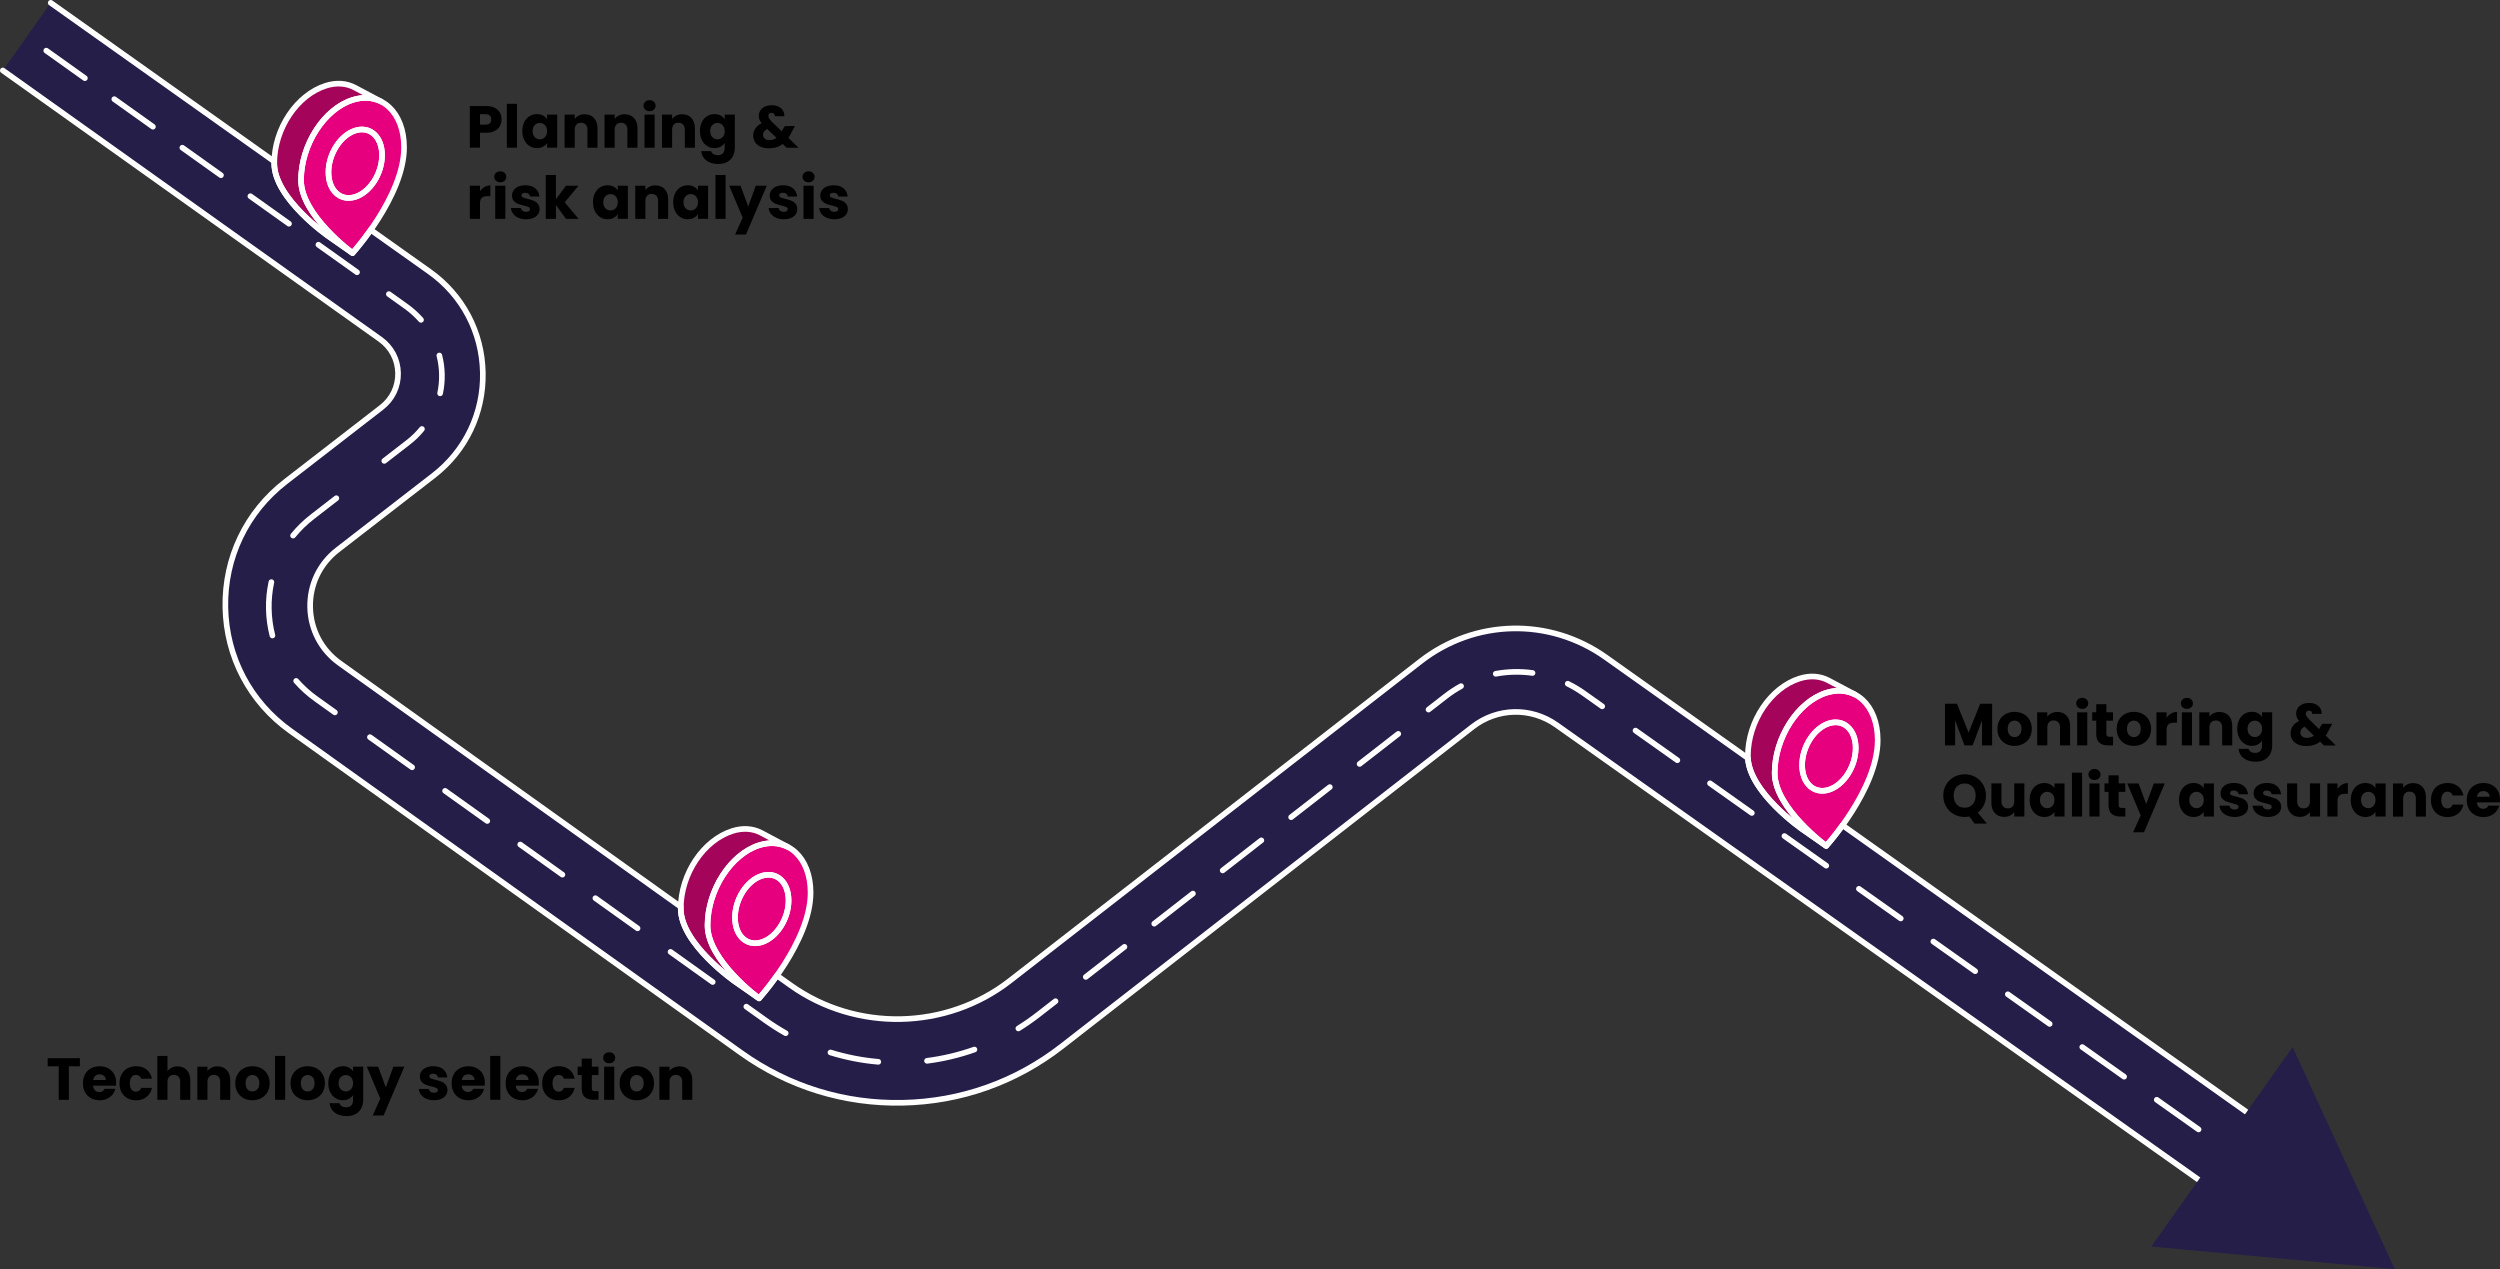 <?xml version="1.0" encoding="UTF-8"?><svg xmlns="http://www.w3.org/2000/svg" viewBox="0 0 885.56 449.57"><rect x="0" y="0" width="885.56" height="449.57" fill="#333333" stroke="none"/><defs><style>.uuid-3399629a-807e-4f04-9112-4632416c667d{isolation:isolate;}.uuid-cf9f2c3c-751f-4184-987a-437c17aceb34{fill:none;stroke:#fff;stroke-linecap:round;stroke-linejoin:round;stroke-width:2px;}.uuid-e3d233e2-280f-444d-be01-02ddc12e6f9f{fill:#241e49;}.uuid-e3d233e2-280f-444d-be01-02ddc12e6f9f,.uuid-331b057c-b203-4e79-8b3a-19aa9bbab4cb,.uuid-205a242b-2d78-4293-89e8-e0e942d426c8{fill-rule:evenodd;}.uuid-331b057c-b203-4e79-8b3a-19aa9bbab4cb{fill:#a4055b;}.uuid-205a242b-2d78-4293-89e8-e0e942d426c8{fill:#e6007e;}</style></defs><g id="uuid-f23fdcbb-29bf-4399-add8-faff998a8d59"><g id="uuid-9e21b170-5aa9-4dd6-91b2-1570fe24a947" class="uuid-3399629a-807e-4f04-9112-4632416c667d"><g id="uuid-4c6e2e44-998e-46c2-86d9-ccd7c24f5712"><g id="uuid-5164a1ae-708d-479a-bd30-b992c30e3ba5"><g id="uuid-78d29c5a-6bb4-49c6-b1e6-420c0acdaf76"><path class="uuid-e3d233e2-280f-444d-be01-02ddc12e6f9f" d="M815.13,443.63l-263.74-186.81c-9.06-6.42-21.04-6.15-29.8.67l-145.48,113.15c-16.27,12.66-35.77,19.57-56.39,19.99-20.62.43-40.38-5.69-57.16-17.67l-159.71-114.08c-14.29-10.21-22.68-26.14-23.02-43.7-.34-17.56,7.43-33.8,21.32-44.55l34.04-26.35c3.79-2.94,5.91-7.37,5.81-12.16-.1-4.79-2.39-9.14-6.3-11.92L1,24.96,17.97,1l79.17,56.18c0,.23,0,.46,0,.69,0,12.48,19.21,25.82,19.21,25.82l5.06,3.53s3.38,2.36,3.47,2.42h0s2.93-3.22,6.43-8.21l20.83,14.78c11.72,8.34,18.6,21.38,18.89,35.76.29,14.38-6.07,27.68-17.44,36.48l-34.04,26.35c-6.31,4.89-9.84,12.27-9.69,20.25.15,7.98,3.97,15.22,10.46,19.86l120.82,86.3c0,.22,0,.44,0,.67,0,12.48,19.21,25.82,19.21,25.82l8.53,5.95s2.88-3.17,6.35-8.08l4.8,3.43c23.22,16.58,55.17,15.93,77.69-1.58l145.48-113.15c19.28-15,45.63-15.58,65.56-1.47l50.39,35.76c.67,12.28,19.2,25.14,19.2,25.14l8.53,5.95s2.57-2.84,5.79-7.3l162.47,115.3v36Z"/></g></g><g id="uuid-25f9f4b4-8a07-4a71-9bb3-b4d9422c3a0f"><g id="uuid-821ff20c-8a2d-4129-be6c-25b1832676ca"><path class="uuid-205a242b-2d78-4293-89e8-e0e942d426c8" d="M135.33,54.98c0,6.49-4.25,13.1-9.49,14.77-5.25,1.66-9.49-2.24-9.49-8.73s4.25-13.1,9.49-14.77c5.25-1.66,9.49,2.24,9.49,8.73Z"/></g><g id="uuid-6bab5e77-931b-43af-91a7-a25bcc6c38f0"><path class="uuid-205a242b-2d78-4293-89e8-e0e942d426c8" d="M124.88,89.63s18.25-20.14,18.25-37.44c0-12.48-8.18-19.99-18.25-16.78-10.08,3.21-18.25,15.92-18.25,28.4s18.25,25.82,18.25,25.82ZM125.84,69.74c5.25-1.66,9.49-8.28,9.49-14.77s-4.25-10.39-9.49-8.73c-5.25,1.66-9.49,8.28-9.49,14.77s4.25,10.39,9.49,8.73Z"/></g><g id="uuid-e30ba587-4afd-4d08-9bea-723f1393a4eb"><path class="uuid-331b057c-b203-4e79-8b3a-19aa9bbab4cb" d="M135.01,35.98l-9.41-5c-2.91-1.51-6.43-1.82-10.21-.61-10.08,3.21-18.25,15.02-18.25,27.5s19.21,25.82,19.21,25.82l8.53,5.95s-18.25-13.34-18.25-25.82,8.18-25.19,18.25-28.4c3.75-1.19,7.23-.9,10.13.57Z"/></g></g><g id="uuid-5bdb4b68-bad1-4cbe-bc7c-4f3f62b0e98f"><g id="uuid-5328a68d-6b17-4f66-b40b-630196034c87"><path class="uuid-205a242b-2d78-4293-89e8-e0e942d426c8" d="M279.33,318.98c0,6.49-4.25,13.1-9.49,14.77-5.25,1.66-9.49-2.24-9.49-8.73s4.25-13.1,9.49-14.77c5.25-1.66,9.49,2.24,9.49,8.73Z"/></g><g id="uuid-1b24c74d-f498-4c11-8849-ecb2d0e3a76b"><path class="uuid-205a242b-2d78-4293-89e8-e0e942d426c8" d="M268.88,353.63s18.25-20.14,18.25-37.44c0-12.48-8.18-19.99-18.25-16.78-10.08,3.21-18.25,15.92-18.25,28.4s18.25,25.82,18.25,25.82ZM269.84,333.74c5.25-1.66,9.49-8.28,9.49-14.77s-4.25-10.39-9.49-8.73c-5.25,1.66-9.49,8.28-9.49,14.77s4.25,10.39,9.49,8.73Z"/></g><g id="uuid-84c4354e-b922-4553-9ca3-7c9ca7abd688"><path class="uuid-331b057c-b203-4e79-8b3a-19aa9bbab4cb" d="M279.01,299.98l-9.41-5c-2.91-1.51-6.43-1.82-10.21-.61-10.08,3.21-18.25,15.02-18.25,27.5s19.21,25.82,19.21,25.82l8.53,5.95s-18.25-13.34-18.25-25.82,8.18-25.19,18.25-28.4c3.75-1.19,7.23-.9,10.13.57Z"/></g></g><g id="uuid-e2ea29b8-b868-4a27-8b3d-5a3ba4b4f183"><g id="uuid-b87bdba1-af31-4ad3-8855-771a1c63cfd9"><path class="uuid-205a242b-2d78-4293-89e8-e0e942d426c8" d="M657.33,264.98c0,6.49-4.25,13.1-9.49,14.77-5.25,1.66-9.49-2.24-9.49-8.73s4.25-13.1,9.49-14.77c5.25-1.66,9.49,2.24,9.49,8.73Z"/></g><g id="uuid-88328f54-679c-4631-b775-822bef4f785b"><path class="uuid-205a242b-2d78-4293-89e8-e0e942d426c8" d="M646.88,299.63s18.25-20.14,18.25-37.44c0-12.48-8.18-19.99-18.25-16.78-10.08,3.21-18.25,15.92-18.25,28.4s18.25,25.82,18.25,25.82ZM647.84,279.74c5.25-1.66,9.49-8.28,9.49-14.77s-4.25-10.39-9.49-8.73c-5.25,1.66-9.49,8.28-9.49,14.77s4.25,10.39,9.49,8.73Z"/></g><g id="uuid-62d0399b-ad5f-4a83-a1c0-a2d2f433fcb1"><path class="uuid-331b057c-b203-4e79-8b3a-19aa9bbab4cb" d="M657.01,245.98l-9.41-5c-2.91-1.51-6.43-1.82-10.21-.61-10.08,3.21-18.25,15.02-18.25,27.5s19.21,25.82,19.21,25.82l8.53,5.95s-18.25-13.34-18.25-25.82,8.18-25.19,18.25-28.4c3.75-1.19,7.23-.9,10.13.57Z"/></g></g><g id="uuid-f0b61cf1-d197-4e81-b42e-094d461ee536"><g id="uuid-0e51dcaf-0954-4206-acb0-c1150b90179a"><path class="uuid-cf9f2c3c-751f-4184-987a-437c17aceb34" d="M815.13,443.63l-263.74-186.81c-9.06-6.42-21.04-6.15-29.8.67l-145.48,113.15c-16.27,12.66-35.77,19.57-56.39,19.99-20.62.43-40.38-5.69-57.16-17.67l-159.71-114.08c-14.29-10.21-22.68-26.14-23.02-43.7-.34-17.56,7.43-33.8,21.32-44.55l34.04-26.35c3.79-2.94,5.91-7.37,5.81-12.16-.1-4.79-2.39-9.14-6.3-11.92L1,24.96M137.75,104.18l6.02,4.3c2.02,1.44,3.8,3.06,5.36,4.82M155.63,125.93c1.12,4.38,1.21,8.98.27,13.4M136.12,163.26l8.51-6.59c1.84-1.42,3.45-3.01,4.83-4.71M103.81,189.72c1.96-2.41,4.23-4.65,6.82-6.65l8.51-6.59M96.13,206.2c-1.34,6.24-1.21,12.74.37,18.92M542.86,238.38c-4.33-.6-8.73-.5-13.03.29M118.63,252.34l-6.65-4.75c-2.67-1.9-5.02-4.05-7.07-6.39M555.33,242.19c1.94.95,3.82,2.07,5.62,3.34l6.59,4.67M506.02,251.35l6.06-4.71c1.74-1.36,3.57-2.55,5.46-3.59M373.89,354.65l-6.06,4.71c-2.3,1.79-4.67,3.43-7.1,4.94M278.31,365.98c-2.49-1.41-4.93-2.95-7.29-4.65l-6.65-4.75M328.37,375.77c5.7-.73,11.33-2.06,16.8-4M294.17,372.81c5.54,1.71,11.22,2.82,16.94,3.31M112.79,86.69l13.68,9.75M88.69,69.5l13.68,9.75M64.59,52.32l13.68,9.75M40.49,35.13l13.68,9.75M16.39,17.94l13.68,9.75M131.04,261.12l14.94,10.67M157.66,280.14l14.94,10.67M184.28,299.15l14.94,10.67M210.9,318.16l14.94,10.67M237.52,337.18l14.94,10.67M398.31,335.39l-13.7,10.66M422.56,316.53l-13.7,10.66M446.8,297.67l-13.7,10.66M471.05,278.81l-13.7,10.66M495.3,259.95l-13.7,10.66M579.34,258.79l14.82,10.5M605.72,277.47l14.82,10.5M632.09,296.15l14.82,10.5M658.47,314.84l14.82,10.5M684.84,333.52l14.82,10.5M711.22,352.2l14.82,10.5M737.59,370.89l14.82,10.5M763.97,389.57l14.82,10.5M790.35,408.25l14.82,10.5M17.97,1l79.17,56.18c0,.23,0,.46,0,.69,0,12.48,19.21,25.82,19.21,25.82l5.06,3.53s3.38,2.36,3.47,2.42h0s0,0,0,0c0,0,2.93-3.23,6.43-8.21l20.83,14.78c11.72,8.34,18.6,21.38,18.89,35.76.29,14.38-6.07,27.68-17.44,36.48l-34.04,26.35c-6.31,4.89-9.84,12.27-9.69,20.25.15,7.98,3.97,15.22,10.46,19.86l120.82,86.3c0,.22,0,.44,0,.66,0,12.48,19.21,25.82,19.21,25.82l8.53,5.95s2.88-3.17,6.34-8.08l4.81,3.43c23.22,16.58,55.17,15.93,77.69-1.58l145.48-113.15c19.28-15,45.63-15.58,65.56-1.47l50.39,35.76c.67,12.28,19.2,25.14,19.2,25.14l8.53,5.95s2.57-2.84,5.79-7.3l162.47,115.3"/></g></g><g id="uuid-0a41e54d-0789-44e5-8111-f731f76f54eb"><g id="uuid-df57938f-6160-4314-a786-e42ddfd31c27"><path class="uuid-cf9f2c3c-751f-4184-987a-437c17aceb34" d="M135.33,54.98c0,6.49-4.25,13.1-9.49,14.77-5.25,1.66-9.49-2.24-9.49-8.73s4.25-13.1,9.49-14.77c5.25-1.66,9.49,2.24,9.49,8.73Z"/></g><g id="uuid-0a31ce77-a34d-4c9a-85fe-db2ebdc5039a"><path class="uuid-cf9f2c3c-751f-4184-987a-437c17aceb34" d="M124.88,89.63s18.25-20.14,18.25-37.44c0-12.48-8.18-19.99-18.25-16.78-10.08,3.21-18.25,15.92-18.25,28.4s18.25,25.82,18.25,25.82ZM125.84,69.74c5.25-1.66,9.49-8.28,9.49-14.77s-4.25-10.39-9.49-8.73c-5.25,1.66-9.49,8.28-9.49,14.77s4.25,10.39,9.49,8.73Z"/></g><g id="uuid-a9897079-736e-4dbb-9633-afc12e3e4556"><path class="uuid-cf9f2c3c-751f-4184-987a-437c17aceb34" d="M135.01,35.98l-9.41-5c-2.91-1.51-6.43-1.82-10.21-.61-10.08,3.21-18.25,15.02-18.25,27.5s19.21,25.82,19.21,25.82l8.53,5.95s-18.25-13.34-18.25-25.82,8.18-25.19,18.25-28.4c3.75-1.19,7.23-.9,10.13.57Z"/></g></g><g id="uuid-74e10d5f-7c59-4d09-971d-d2978f6ae3ba"><g id="uuid-3fa86150-9a57-4b1e-8205-bc780840374c"><path class="uuid-cf9f2c3c-751f-4184-987a-437c17aceb34" d="M279.33,318.98c0,6.49-4.25,13.1-9.49,14.77-5.25,1.66-9.49-2.24-9.49-8.73s4.25-13.1,9.49-14.77c5.25-1.66,9.49,2.24,9.49,8.73Z"/></g><g id="uuid-c42ab233-803f-4f23-8170-3b76f72d85af"><path class="uuid-cf9f2c3c-751f-4184-987a-437c17aceb34" d="M268.88,353.63s18.25-20.14,18.25-37.44c0-12.48-8.18-19.99-18.25-16.78-10.08,3.21-18.25,15.92-18.25,28.4s18.25,25.82,18.25,25.82ZM269.84,333.74c5.25-1.66,9.49-8.28,9.49-14.77s-4.25-10.39-9.49-8.73c-5.25,1.66-9.49,8.28-9.49,14.77s4.25,10.39,9.49,8.73Z"/></g><g id="uuid-06cd78d9-ed4d-480e-86c8-39daf5fe36d3"><path class="uuid-cf9f2c3c-751f-4184-987a-437c17aceb34" d="M279.01,299.98l-9.41-5c-2.91-1.51-6.43-1.82-10.21-.61-10.08,3.21-18.25,15.02-18.25,27.5s19.21,25.82,19.21,25.82l8.53,5.95s-18.25-13.34-18.25-25.82,8.18-25.19,18.25-28.4c3.75-1.19,7.23-.9,10.13.57Z"/></g></g><g id="uuid-e07020a9-8fef-428e-b477-8abd94d0af2b"><g id="uuid-d2343248-0a20-4f4d-9fc4-895aaa4b415c"><path class="uuid-cf9f2c3c-751f-4184-987a-437c17aceb34" d="M657.33,264.98c0,6.49-4.25,13.1-9.49,14.77-5.25,1.66-9.49-2.24-9.49-8.73s4.25-13.1,9.49-14.77c5.25-1.66,9.49,2.24,9.49,8.73Z"/></g><g id="uuid-e287f0a1-5a0e-4a88-b60f-978d0672995c"><path class="uuid-cf9f2c3c-751f-4184-987a-437c17aceb34" d="M646.88,299.63s18.25-20.14,18.25-37.44c0-12.48-8.18-19.99-18.25-16.78-10.08,3.21-18.25,15.92-18.25,28.4s18.25,25.82,18.25,25.82ZM647.84,279.74c5.25-1.66,9.49-8.28,9.49-14.77s-4.25-10.39-9.49-8.73c-5.25,1.66-9.49,8.28-9.49,14.77s4.25,10.39,9.49,8.73Z"/></g><g id="uuid-8da69b77-9e19-4c2c-a867-ab75f2670ea7"><path class="uuid-cf9f2c3c-751f-4184-987a-437c17aceb34" d="M657.01,245.98l-9.41-5c-2.91-1.51-6.43-1.82-10.21-.61-10.08,3.21-18.25,15.02-18.25,27.5s19.21,25.82,19.21,25.82l8.53,5.95s-18.25-13.34-18.25-25.82,8.18-25.19,18.25-28.4c3.75-1.19,7.23-.9,10.13.57Z"/></g></g></g></g><polygon class="uuid-e3d233e2-280f-444d-be01-02ddc12e6f9f" points="812.11 370.89 762.05 441.56 848.28 449.57 812.11 370.89"/></g><g id="uuid-f411bfcd-4cb0-4ea7-a529-89c8500ccdb3"><path d="M177.08,44.66c-.39.71-.99,1.28-1.81,1.71-.81.43-1.82.65-3.02.65h-2.23v5.29h-3.59v-14.74h5.82c1.18,0,2.17.2,2.98.61.81.41,1.42.97,1.83,1.68.41.71.61,1.53.61,2.46,0,.85-.2,1.63-.59,2.34ZM173.51,43.68c.34-.32.5-.78.5-1.37s-.17-1.04-.5-1.37c-.34-.32-.85-.48-1.53-.48h-1.95v3.7h1.95c.69,0,1.2-.16,1.53-.48Z"/><path d="M183.13,36.77v15.54h-3.59v-15.54h3.59Z"/><path d="M185.7,43.26c.45-.91,1.07-1.61,1.86-2.1.78-.49,1.66-.73,2.62-.73.83,0,1.55.17,2.17.5.62.34,1.1.78,1.44,1.32v-1.66h3.59v11.72h-3.59v-1.66c-.35.55-.84.99-1.46,1.32-.62.34-1.35.5-2.17.5-.95,0-1.82-.25-2.6-.75s-1.4-1.2-1.86-2.12c-.46-.92-.68-1.98-.68-3.18s.23-2.26.68-3.17ZM193.05,44.33c-.5-.52-1.1-.78-1.82-.78s-1.32.26-1.82.77-.75,1.21-.75,2.11.25,1.61.75,2.13c.5.52,1.1.79,1.82.79s1.32-.26,1.82-.78c.5-.52.75-1.22.75-2.12s-.25-1.6-.75-2.12Z"/><path d="M210.42,41.8c.82.89,1.23,2.11,1.23,3.67v6.85h-3.57v-6.36c0-.78-.2-1.39-.61-1.83-.41-.43-.95-.65-1.64-.65s-1.23.22-1.64.65c-.41.43-.61,1.04-.61,1.83v6.36h-3.59v-11.72h3.59v1.55c.36-.52.85-.93,1.47-1.23.62-.3,1.31-.45,2.08-.45,1.37,0,2.47.44,3.29,1.33Z"/><path d="M224.57,41.8c.82.89,1.23,2.11,1.23,3.67v6.85h-3.57v-6.36c0-.78-.2-1.39-.61-1.83-.41-.43-.95-.65-1.64-.65s-1.23.22-1.64.65c-.41.43-.61,1.04-.61,1.83v6.36h-3.59v-11.72h3.59v1.55c.36-.52.85-.93,1.47-1.23.62-.3,1.31-.45,2.08-.45,1.37,0,2.47.44,3.29,1.33Z"/><path d="M228.56,38.82c-.4-.37-.6-.83-.6-1.38s.2-1.03.6-1.4.91-.56,1.54-.56,1.12.19,1.52.56.6.84.6,1.4-.2,1-.6,1.38-.91.56-1.52.56-1.14-.19-1.54-.56ZM231.89,40.6v11.72h-3.59v-11.72h3.59Z"/><path d="M244.92,41.8c.82.89,1.23,2.11,1.23,3.67v6.85h-3.57v-6.36c0-.78-.2-1.39-.61-1.83-.41-.43-.95-.65-1.64-.65s-1.23.22-1.64.65c-.41.43-.61,1.04-.61,1.83v6.36h-3.59v-11.72h3.59v1.55c.36-.52.85-.93,1.47-1.23.62-.3,1.31-.45,2.08-.45,1.37,0,2.47.44,3.29,1.33Z"/><path d="M255.27,40.93c.62.34,1.1.78,1.44,1.32v-1.66h3.59v11.7c0,1.08-.21,2.05-.64,2.93-.43.88-1.08,1.57-1.95,2.09-.88.52-1.96.78-3.27.78-1.74,0-3.14-.41-4.22-1.23-1.08-.82-1.69-1.93-1.85-3.33h3.55c.11.45.38.8.8,1.06s.94.39,1.55.39c.74,0,1.33-.21,1.77-.64s.66-1.11.66-2.05v-1.66c-.35.55-.83.99-1.45,1.33-.62.34-1.34.51-2.16.51-.97,0-1.84-.25-2.62-.75s-1.4-1.2-1.86-2.12c-.46-.92-.68-1.98-.68-3.18s.23-2.26.68-3.17c.45-.91,1.07-1.61,1.86-2.1.78-.49,1.66-.73,2.62-.73.83,0,1.55.17,2.17.5ZM255.96,44.33c-.5-.52-1.1-.78-1.82-.78s-1.32.26-1.82.77-.75,1.21-.75,2.11.25,1.61.75,2.13c.5.52,1.1.79,1.82.79s1.32-.26,1.82-.78c.5-.52.75-1.22.75-2.12s-.25-1.6-.75-2.12Z"/><path d="M278.63,52.31l-1.37-1.32c-1.36,1.04-2.98,1.55-4.87,1.55-1.13,0-2.12-.19-2.96-.56-.84-.37-1.49-.9-1.94-1.58-.46-.68-.68-1.47-.68-2.38s.25-1.76.75-2.51c.5-.75,1.24-1.36,2.24-1.84-.36-.45-.62-.88-.78-1.29-.15-.41-.23-.86-.23-1.35,0-.7.18-1.34.55-1.91.36-.57.89-1.03,1.59-1.35.69-.33,1.52-.49,2.47-.49s1.78.18,2.46.53c.67.35,1.18.82,1.51,1.41.34.59.49,1.23.46,1.93h-3.38c.01-.38-.08-.67-.28-.87-.2-.2-.47-.3-.81-.3s-.62.1-.84.29-.34.45-.34.76.09.6.28.92.49.69.89,1.11l3.59,3.51c.03-.07.07-.15.12-.25.05-.1.1-.21.16-.34l.78-1.32h3.59l-1.01,1.83c-.38.83-.81,1.61-1.3,2.35l3.55,3.49h-4.18ZM275.06,48.85l-3.28-3.17c-1.01.52-1.51,1.22-1.51,2.1,0,.53.21.98.62,1.33.41.36.97.54,1.67.54.94,0,1.77-.27,2.5-.8Z"/><path d="M171.6,66.23c.63-.37,1.33-.56,2.1-.56v3.8h-.99c-.9,0-1.57.19-2.02.58-.45.39-.67,1.06-.67,2.03v5.44h-3.59v-11.72h3.59v1.95c.42-.64.94-1.15,1.57-1.52Z"/><path d="M175.68,64.02c-.4-.37-.6-.83-.6-1.38s.2-1.03.6-1.4.91-.56,1.54-.56,1.12.19,1.52.56.6.84.6,1.4-.2,1-.6,1.38-.91.56-1.52.56-1.14-.19-1.54-.56ZM179.01,65.8v11.72h-3.59v-11.72h3.59Z"/><path d="M183.65,77.16c-.8-.35-1.43-.83-1.89-1.44-.46-.61-.72-1.29-.78-2.05h3.55c.04.41.23.73.57.99.34.25.75.38,1.24.38.45,0,.79-.09,1.04-.26s.37-.4.37-.68c0-.34-.18-.58-.52-.75-.35-.16-.92-.34-1.7-.54-.84-.2-1.54-.4-2.1-.62s-1.04-.56-1.45-1.03c-.41-.47-.61-1.1-.61-1.9,0-.67.19-1.28.56-1.84.37-.55.92-.99,1.64-1.31.72-.32,1.58-.48,2.57-.48,1.47,0,2.63.36,3.48,1.09.85.73,1.33,1.69,1.46,2.9h-3.32c-.06-.41-.23-.73-.54-.97-.3-.24-.7-.36-1.19-.36-.42,0-.74.08-.97.24-.22.16-.34.38-.34.66,0,.34.18.59.54.76.36.17.91.34,1.67.5.87.22,1.57.44,2.12.66.55.22,1.03.57,1.44,1.05.41.48.63,1.13.64,1.94,0,.69-.19,1.3-.58,1.84s-.94.96-1.66,1.27c-.72.31-1.56.46-2.51.46-1.02,0-1.93-.17-2.73-.53Z"/><path d="M200.49,77.52l-3.57-4.91v4.91h-3.59v-15.54h3.59v8.59l3.55-4.77h4.43l-4.87,5.88,4.91,5.84h-4.45Z"/><path d="M210.73,68.46c.45-.91,1.07-1.61,1.86-2.1.78-.49,1.66-.73,2.62-.73.83,0,1.55.17,2.17.5.62.34,1.1.78,1.44,1.32v-1.66h3.59v11.72h-3.59v-1.66c-.35.55-.84.99-1.46,1.32-.62.34-1.35.5-2.17.5-.95,0-1.82-.25-2.6-.75s-1.4-1.2-1.86-2.12c-.46-.92-.68-1.98-.68-3.18s.23-2.26.68-3.17ZM218.08,69.53c-.5-.52-1.1-.78-1.82-.78s-1.32.26-1.82.77-.75,1.21-.75,2.11.25,1.61.75,2.13c.5.52,1.1.79,1.82.79s1.32-.26,1.82-.78c.5-.52.75-1.22.75-2.12s-.25-1.6-.75-2.12Z"/><path d="M235.45,67c.82.89,1.23,2.11,1.23,3.67v6.85h-3.57v-6.36c0-.78-.2-1.39-.61-1.83-.41-.43-.95-.65-1.64-.65s-1.23.22-1.64.65c-.41.43-.61,1.04-.61,1.83v6.36h-3.59v-11.72h3.59v1.55c.36-.52.85-.93,1.47-1.23.62-.3,1.31-.45,2.08-.45,1.37,0,2.47.44,3.29,1.33Z"/><path d="M239.14,68.46c.45-.91,1.07-1.61,1.86-2.1.78-.49,1.66-.73,2.62-.73.83,0,1.55.17,2.17.5.62.34,1.1.78,1.44,1.32v-1.66h3.59v11.72h-3.59v-1.66c-.35.55-.84.99-1.46,1.32-.62.34-1.35.5-2.17.5-.95,0-1.82-.25-2.6-.75s-1.4-1.2-1.86-2.12c-.46-.92-.68-1.98-.68-3.18s.23-2.26.68-3.17ZM246.49,69.53c-.5-.52-1.1-.78-1.82-.78s-1.32.26-1.82.77-.75,1.21-.75,2.11.25,1.61.75,2.13c.5.52,1.1.79,1.82.79s1.32-.26,1.82-.78c.5-.52.75-1.22.75-2.12s-.25-1.6-.75-2.12Z"/><path d="M257.02,61.98v15.54h-3.59v-15.54h3.59Z"/><path d="M271.6,65.8l-7.35,17.28h-3.86l2.69-5.96-4.77-11.32h4.01l2.71,7.33,2.69-7.33h3.88Z"/><path d="M274.94,77.16c-.8-.35-1.43-.83-1.89-1.44-.46-.61-.72-1.29-.78-2.05h3.55c.04.41.23.73.57.99.34.25.75.38,1.24.38.45,0,.79-.09,1.04-.26s.37-.4.37-.68c0-.34-.18-.58-.52-.75-.35-.16-.92-.34-1.7-.54-.84-.2-1.54-.4-2.1-.62s-1.04-.56-1.45-1.03c-.41-.47-.61-1.1-.61-1.9,0-.67.19-1.28.56-1.84.37-.55.92-.99,1.64-1.31.72-.32,1.58-.48,2.57-.48,1.47,0,2.63.36,3.48,1.09.85.73,1.33,1.69,1.46,2.9h-3.32c-.06-.41-.23-.73-.54-.97-.3-.24-.7-.36-1.19-.36-.42,0-.74.08-.97.24-.22.16-.34.38-.34.66,0,.34.18.59.54.76.36.17.91.34,1.67.5.87.22,1.57.44,2.12.66.55.22,1.03.57,1.44,1.05.41.48.63,1.13.64,1.94,0,.69-.19,1.3-.58,1.84s-.94.96-1.66,1.27c-.72.31-1.56.46-2.51.46-1.02,0-1.93-.17-2.73-.53Z"/><path d="M284.88,64.02c-.4-.37-.6-.83-.6-1.38s.2-1.03.6-1.4.91-.56,1.54-.56,1.12.19,1.52.56.6.84.6,1.4-.2,1-.6,1.38-.91.56-1.52.56-1.14-.19-1.54-.56ZM288.21,65.8v11.72h-3.59v-11.72h3.59Z"/><path d="M292.85,77.16c-.8-.35-1.43-.83-1.89-1.44-.46-.61-.72-1.29-.78-2.05h3.55c.04.41.23.73.57.99.34.25.75.38,1.24.38.45,0,.79-.09,1.04-.26s.37-.4.37-.68c0-.34-.18-.58-.52-.75-.35-.16-.92-.34-1.7-.54-.84-.2-1.54-.4-2.1-.62s-1.04-.56-1.45-1.03c-.41-.47-.61-1.1-.61-1.9,0-.67.19-1.28.56-1.84.37-.55.92-.99,1.64-1.31.72-.32,1.58-.48,2.57-.48,1.47,0,2.63.36,3.48,1.09.85.73,1.33,1.69,1.46,2.9h-3.32c-.06-.41-.23-.73-.54-.97-.3-.24-.7-.36-1.19-.36-.42,0-.74.08-.97.24-.22.16-.34.38-.34.66,0,.34.18.59.54.76.36.17.91.34,1.67.5.87.22,1.57.44,2.12.66.55.22,1.03.57,1.44,1.05.41.48.63,1.13.64,1.94,0,.69-.19,1.3-.58,1.84s-.94.96-1.66,1.27c-.72.31-1.56.46-2.51.46-1.02,0-1.93-.17-2.73-.53Z"/><path d="M28.3,374.83v2.88h-3.91v11.87h-3.59v-11.87h-3.91v-2.88h11.4Z"/><path d="M41.09,384.57h-8.13c.06.73.29,1.28.7,1.67.41.38.92.58,1.52.58.9,0,1.52-.38,1.87-1.13h3.82c-.2.77-.55,1.46-1.06,2.08-.51.62-1.15,1.1-1.92,1.45-.77.35-1.63.53-2.58.53-1.15,0-2.17-.25-3.07-.74-.9-.49-1.6-1.19-2.1-2.1-.5-.91-.76-1.97-.76-3.19s.25-2.28.75-3.19c.5-.91,1.19-1.61,2.09-2.1.9-.49,1.92-.73,3.09-.73s2.14.24,3.02.71c.88.48,1.57,1.16,2.07,2.04.5.88.75,1.91.75,3.09,0,.34-.02.69-.06,1.05ZM37.48,382.58c0-.62-.21-1.11-.63-1.47s-.94-.55-1.58-.55-1.11.17-1.52.52c-.41.35-.67.85-.77,1.49h4.49Z"/><path d="M43.07,380.52c.5-.91,1.19-1.61,2.08-2.1.89-.49,1.91-.73,3.06-.73,1.47,0,2.7.38,3.69,1.15.99.77,1.63,1.86,1.94,3.26h-3.82c-.32-.9-.94-1.34-1.87-1.34-.66,0-1.18.26-1.57.77-.39.51-.59,1.24-.59,2.19s.2,1.68.59,2.2c.39.51.92.77,1.57.77.92,0,1.55-.45,1.87-1.34h3.82c-.31,1.37-.96,2.45-1.95,3.23-.99.78-2.22,1.18-3.68,1.18-1.15,0-2.17-.25-3.06-.74-.89-.49-1.58-1.19-2.08-2.1-.5-.91-.75-1.97-.75-3.19s.25-2.28.75-3.19Z"/><path d="M66.18,379.06c.81.89,1.22,2.11,1.22,3.67v6.85h-3.57v-6.36c0-.78-.2-1.39-.61-1.83-.41-.43-.95-.65-1.64-.65s-1.23.22-1.64.65c-.41.43-.61,1.04-.61,1.83v6.36h-3.59v-15.54h3.59v5.4c.36-.52.86-.93,1.49-1.24.63-.31,1.34-.46,2.12-.46,1.34,0,2.42.44,3.23,1.33Z"/><path d="M80.33,379.06c.82.89,1.23,2.11,1.23,3.67v6.85h-3.57v-6.36c0-.78-.2-1.39-.61-1.83-.41-.43-.95-.65-1.64-.65s-1.23.22-1.64.65c-.41.43-.61,1.04-.61,1.83v6.36h-3.59v-11.72h3.59v1.55c.36-.52.85-.93,1.47-1.23.62-.3,1.31-.45,2.08-.45,1.37,0,2.47.44,3.29,1.33Z"/><path d="M86.29,389c-.92-.49-1.64-1.19-2.16-2.1s-.79-1.97-.79-3.19.27-2.26.8-3.18c.53-.92,1.26-1.62,2.18-2.11.92-.49,1.96-.73,3.11-.73s2.18.25,3.11.73c.92.49,1.65,1.19,2.18,2.11.53.92.8,1.98.8,3.18s-.27,2.26-.81,3.18c-.54.92-1.27,1.62-2.21,2.11-.93.49-1.97.74-3.12.74s-2.18-.25-3.1-.74ZM91.14,385.87c.48-.5.72-1.22.72-2.16s-.23-1.66-.7-2.16c-.47-.5-1.05-.76-1.73-.76s-1.28.25-1.74.75-.69,1.22-.69,2.17.23,1.66.68,2.16,1.03.76,1.71.76,1.27-.25,1.75-.76Z"/><path d="M101.02,374.03v15.54h-3.59v-15.54h3.59Z"/><path d="M105.86,389c-.92-.49-1.64-1.19-2.16-2.1s-.79-1.97-.79-3.19.27-2.26.8-3.18c.53-.92,1.26-1.62,2.18-2.11.92-.49,1.96-.73,3.11-.73s2.18.25,3.11.73c.92.49,1.65,1.19,2.18,2.11.53.92.8,1.98.8,3.18s-.27,2.26-.81,3.18c-.54.92-1.27,1.62-2.21,2.11-.93.49-1.97.74-3.12.74s-2.18-.25-3.1-.74ZM110.71,385.87c.48-.5.72-1.22.72-2.16s-.23-1.66-.7-2.16c-.47-.5-1.05-.76-1.73-.76s-1.28.25-1.74.75-.69,1.22-.69,2.17.23,1.66.68,2.16,1.03.76,1.71.76,1.27-.25,1.75-.76Z"/><path d="M123.63,378.19c.62.34,1.1.78,1.44,1.32v-1.66h3.59v11.7c0,1.08-.21,2.05-.64,2.93-.43.88-1.08,1.57-1.95,2.09-.88.52-1.96.78-3.27.78-1.74,0-3.14-.41-4.22-1.23-1.08-.82-1.69-1.93-1.85-3.33h3.55c.11.45.38.8.8,1.06s.94.39,1.55.39c.74,0,1.33-.21,1.77-.64s.66-1.11.66-2.05v-1.66c-.35.55-.83.99-1.45,1.33-.62.34-1.34.51-2.16.51-.97,0-1.84-.25-2.62-.75s-1.4-1.2-1.86-2.12c-.46-.92-.68-1.98-.68-3.18s.23-2.26.68-3.17c.45-.91,1.07-1.61,1.86-2.1.78-.49,1.66-.73,2.62-.73.83,0,1.55.17,2.17.5ZM124.32,381.59c-.5-.52-1.1-.78-1.82-.78s-1.32.26-1.82.77-.75,1.21-.75,2.11.25,1.61.75,2.13c.5.52,1.1.79,1.82.79s1.32-.26,1.82-.78c.5-.52.75-1.22.75-2.12s-.25-1.6-.75-2.12Z"/><path d="M143.23,377.85l-7.35,17.28h-3.86l2.69-5.96-4.77-11.32h4.01l2.71,7.33,2.69-7.33h3.88Z"/><path d="M151.02,389.21c-.8-.35-1.43-.83-1.89-1.44-.46-.61-.72-1.29-.78-2.05h3.55c.04.41.23.73.57.99.34.25.75.38,1.24.38.45,0,.79-.09,1.04-.26s.37-.4.37-.68c0-.34-.18-.58-.52-.75-.35-.16-.92-.34-1.7-.54-.84-.2-1.54-.4-2.1-.62s-1.04-.56-1.45-1.03c-.41-.47-.61-1.1-.61-1.9,0-.67.19-1.28.56-1.84.37-.55.92-.99,1.64-1.31.72-.32,1.58-.48,2.57-.48,1.47,0,2.63.36,3.48,1.09.85.73,1.33,1.69,1.46,2.9h-3.32c-.06-.41-.23-.73-.54-.97-.3-.24-.7-.36-1.19-.36-.42,0-.74.08-.97.24-.22.16-.34.38-.34.66,0,.34.18.59.54.76.36.17.91.34,1.67.5.87.22,1.57.44,2.12.66.55.22,1.03.57,1.44,1.05.41.48.63,1.13.64,1.94,0,.69-.19,1.3-.58,1.84s-.94.96-1.66,1.27c-.72.31-1.56.46-2.51.46-1.02,0-1.93-.17-2.73-.53Z"/><path d="M171.69,384.57h-8.13c.06.73.29,1.28.7,1.67.41.38.92.58,1.52.58.9,0,1.52-.38,1.87-1.13h3.82c-.2.77-.55,1.46-1.06,2.08-.51.62-1.15,1.1-1.92,1.45-.77.35-1.63.53-2.58.53-1.15,0-2.17-.25-3.07-.74-.9-.49-1.6-1.19-2.1-2.1-.5-.91-.76-1.97-.76-3.19s.25-2.28.75-3.19c.5-.91,1.19-1.61,2.09-2.1.9-.49,1.92-.73,3.09-.73s2.14.24,3.02.71c.88.48,1.57,1.16,2.07,2.04.5.88.75,1.91.75,3.09,0,.34-.02.69-.06,1.05ZM168.08,382.58c0-.62-.21-1.11-.63-1.47s-.94-.55-1.58-.55-1.11.17-1.52.52c-.41.35-.67.85-.77,1.49h4.49Z"/><path d="M177.23,374.03v15.54h-3.59v-15.54h3.59Z"/><path d="M190.82,384.57h-8.13c.06.73.29,1.28.7,1.67.41.38.92.58,1.52.58.9,0,1.52-.38,1.87-1.13h3.82c-.2.77-.55,1.46-1.06,2.08-.51.62-1.15,1.1-1.92,1.45-.77.35-1.63.53-2.58.53-1.15,0-2.17-.25-3.07-.74-.9-.49-1.6-1.19-2.1-2.1-.5-.91-.76-1.97-.76-3.19s.25-2.28.75-3.19c.5-.91,1.19-1.61,2.09-2.1.9-.49,1.92-.73,3.09-.73s2.14.24,3.02.71c.88.48,1.57,1.16,2.07,2.04.5.88.75,1.91.75,3.09,0,.34-.02.69-.06,1.05ZM187.21,382.58c0-.62-.21-1.11-.63-1.47s-.94-.55-1.58-.55-1.11.17-1.52.52c-.41.35-.67.85-.77,1.49h4.49Z"/><path d="M192.8,380.52c.5-.91,1.19-1.61,2.08-2.1.89-.49,1.91-.73,3.06-.73,1.47,0,2.7.38,3.69,1.15.99.77,1.63,1.86,1.94,3.26h-3.82c-.32-.9-.94-1.34-1.87-1.34-.66,0-1.18.26-1.57.77-.39.51-.59,1.24-.59,2.19s.2,1.68.59,2.2c.39.51.92.77,1.57.77.92,0,1.55-.45,1.87-1.34h3.82c-.31,1.37-.96,2.45-1.95,3.23-.99.78-2.22,1.18-3.68,1.18-1.15,0-2.17-.25-3.06-.74-.89-.49-1.58-1.19-2.08-2.1-.5-.91-.75-1.97-.75-3.19s.25-2.28.75-3.19Z"/><path d="M212.01,386.52v3.04h-1.83c-1.3,0-2.32-.32-3.04-.96-.73-.64-1.09-1.68-1.09-3.12v-4.66h-1.43v-2.98h1.43v-2.86h3.59v2.86h2.35v2.98h-2.35v4.7c0,.35.08.6.25.76.17.15.45.23.84.23h1.28Z"/><path d="M214.26,376.08c-.4-.37-.6-.83-.6-1.38s.2-1.03.6-1.4.91-.56,1.54-.56,1.12.19,1.52.56.6.84.6,1.4-.2,1-.6,1.38-.91.56-1.52.56-1.14-.19-1.54-.56ZM217.59,377.85v11.72h-3.59v-11.72h3.59Z"/><path d="M222.43,389c-.92-.49-1.64-1.19-2.16-2.1s-.79-1.97-.79-3.19.27-2.26.8-3.18c.53-.92,1.26-1.62,2.18-2.11.92-.49,1.96-.73,3.11-.73s2.18.25,3.11.73c.92.49,1.65,1.19,2.18,2.11.53.92.8,1.98.8,3.18s-.27,2.26-.81,3.18c-.54.92-1.27,1.62-2.21,2.11-.93.49-1.97.74-3.12.74s-2.18-.25-3.1-.74ZM227.28,385.87c.48-.5.72-1.22.72-2.16s-.23-1.66-.7-2.16c-.47-.5-1.05-.76-1.73-.76s-1.28.25-1.74.75-.69,1.22-.69,2.17.23,1.66.68,2.16,1.03.76,1.71.76,1.27-.25,1.75-.76Z"/><path d="M244,379.06c.82.89,1.23,2.11,1.23,3.67v6.85h-3.57v-6.36c0-.78-.2-1.39-.61-1.83-.41-.43-.95-.65-1.64-.65s-1.23.22-1.64.65c-.41.43-.61,1.04-.61,1.83v6.36h-3.59v-11.72h3.59v1.55c.36-.52.85-.93,1.47-1.23.62-.3,1.31-.45,2.08-.45,1.37,0,2.47.44,3.29,1.33Z"/><path d="M705.66,249.29v14.74h-3.59v-8.84l-3.3,8.84h-2.9l-3.32-8.86v8.86h-3.59v-14.74h4.24l4.14,10.21,4.09-10.21h4.22Z"/><path d="M710.48,263.47c-.92-.49-1.64-1.19-2.16-2.1-.53-.91-.79-1.97-.79-3.19s.27-2.26.8-3.18c.53-.92,1.26-1.62,2.18-2.11.92-.49,1.96-.73,3.11-.73s2.18.25,3.11.73c.92.49,1.65,1.19,2.18,2.11.53.92.8,1.98.8,3.18s-.27,2.26-.81,3.18c-.54.92-1.27,1.62-2.21,2.11-.93.49-1.97.74-3.12.74s-2.18-.25-3.1-.74ZM715.33,260.34c.48-.5.72-1.22.72-2.16s-.23-1.66-.7-2.16c-.47-.5-1.05-.76-1.73-.76s-1.28.25-1.74.75-.69,1.22-.69,2.17.23,1.66.68,2.16,1.03.76,1.71.76,1.27-.25,1.75-.76Z"/><path d="M732.05,253.52c.82.89,1.23,2.11,1.23,3.67v6.85h-3.57v-6.36c0-.78-.2-1.39-.61-1.83-.41-.43-.95-.65-1.64-.65s-1.23.22-1.64.65c-.41.43-.61,1.04-.61,1.83v6.36h-3.59v-11.72h3.59v1.55c.36-.52.85-.93,1.47-1.23.62-.3,1.31-.45,2.08-.45,1.37,0,2.47.44,3.29,1.33Z"/><path d="M736.04,250.54c-.4-.37-.6-.83-.6-1.38s.2-1.03.6-1.4c.4-.37.91-.56,1.54-.56s1.12.19,1.52.56c.4.37.6.84.6,1.4s-.2,1-.6,1.38c-.4.37-.91.56-1.52.56s-1.14-.19-1.54-.56ZM739.36,252.32v11.72h-3.59v-11.72h3.59Z"/><path d="M748.5,260.99v3.04h-1.83c-1.3,0-2.32-.32-3.04-.96-.73-.64-1.09-1.68-1.09-3.12v-4.66h-1.43v-2.98h1.43v-2.86h3.59v2.86h2.35v2.98h-2.35v4.7c0,.35.08.6.25.76.17.15.45.23.84.23h1.28Z"/><path d="M752.73,263.47c-.92-.49-1.64-1.19-2.16-2.1-.52-.91-.79-1.97-.79-3.19s.27-2.26.8-3.18,1.26-1.62,2.18-2.11c.92-.49,1.96-.73,3.11-.73s2.18.25,3.11.73c.92.49,1.65,1.19,2.18,2.11s.8,1.98.8,3.18-.27,2.26-.81,3.18-1.27,1.62-2.21,2.11c-.93.49-1.97.74-3.12.74s-2.18-.25-3.1-.74ZM757.58,260.34c.48-.5.72-1.22.72-2.16s-.23-1.66-.7-2.16c-.47-.5-1.05-.76-1.73-.76s-1.28.25-1.74.75-.69,1.22-.69,2.17.23,1.66.68,2.16,1.03.76,1.71.76,1.27-.25,1.75-.76Z"/><path d="M769.04,252.75c.63-.37,1.33-.56,2.1-.56v3.8h-.99c-.9,0-1.57.19-2.02.58-.45.39-.67,1.06-.67,2.03v5.44h-3.59v-11.72h3.59v1.95c.42-.64.95-1.15,1.58-1.52Z"/><path d="M773.12,250.54c-.4-.37-.6-.83-.6-1.38s.2-1.03.6-1.4c.4-.37.91-.56,1.54-.56s1.12.19,1.52.56c.4.37.6.84.6,1.4s-.2,1-.6,1.38c-.4.37-.91.56-1.52.56s-1.14-.19-1.54-.56ZM776.45,252.32v11.72h-3.59v-11.72h3.59Z"/><path d="M789.48,253.52c.82.89,1.23,2.11,1.23,3.67v6.85h-3.57v-6.36c0-.78-.2-1.39-.61-1.83-.41-.43-.95-.65-1.64-.65s-1.23.22-1.64.65c-.41.43-.61,1.04-.61,1.83v6.36h-3.59v-11.72h3.59v1.55c.36-.52.85-.93,1.47-1.23.62-.3,1.31-.45,2.08-.45,1.37,0,2.47.44,3.29,1.33Z"/><path d="M799.83,252.65c.62.34,1.1.78,1.44,1.32v-1.66h3.59v11.7c0,1.08-.21,2.05-.64,2.93-.43.88-1.08,1.57-1.95,2.09-.88.52-1.96.78-3.27.78-1.74,0-3.14-.41-4.22-1.23-1.08-.82-1.69-1.93-1.85-3.33h3.55c.11.45.38.8.8,1.06s.94.39,1.55.39c.74,0,1.33-.21,1.77-.64.44-.43.66-1.11.66-2.05v-1.66c-.35.55-.83.99-1.45,1.33-.62.34-1.34.51-2.16.51-.97,0-1.84-.25-2.62-.75s-1.4-1.2-1.86-2.12c-.46-.92-.68-1.98-.68-3.18s.23-2.26.68-3.17c.45-.91,1.07-1.61,1.86-2.1.78-.49,1.66-.73,2.62-.73.83,0,1.55.17,2.17.5ZM800.53,256.06c-.5-.52-1.1-.78-1.82-.78s-1.32.26-1.82.77-.75,1.21-.75,2.11.25,1.61.75,2.13c.5.52,1.1.79,1.82.79s1.32-.26,1.82-.78c.5-.52.75-1.22.75-2.12s-.25-1.6-.75-2.12Z"/><path d="M823.2,264.04l-1.37-1.32c-1.36,1.04-2.98,1.55-4.87,1.55-1.13,0-2.12-.19-2.96-.56-.84-.37-1.49-.9-1.94-1.58s-.68-1.47-.68-2.38.25-1.76.75-2.51c.5-.75,1.24-1.36,2.24-1.84-.36-.45-.62-.88-.78-1.29-.15-.41-.23-.86-.23-1.35,0-.7.18-1.34.55-1.91.36-.57.89-1.03,1.58-1.35.69-.33,1.52-.49,2.47-.49s1.79.18,2.46.53,1.18.82,1.51,1.41c.34.59.49,1.23.46,1.93h-3.38c.01-.38-.08-.67-.28-.87-.2-.2-.47-.3-.81-.3s-.62.1-.84.29c-.22.2-.34.45-.34.76s.09.6.28.92c.19.32.49.69.89,1.11l3.59,3.51c.03-.07.07-.15.12-.25.05-.1.1-.21.16-.34l.78-1.32h3.59l-1.01,1.83c-.38.83-.81,1.61-1.3,2.35l3.55,3.49h-4.18ZM819.63,260.57l-3.28-3.17c-1.01.52-1.51,1.22-1.51,2.1,0,.53.21.98.62,1.33.41.36.97.54,1.67.54.94,0,1.77-.27,2.5-.8Z"/><path d="M699.46,291.76l-1.89-2.54c-.56.11-1.11.17-1.64.17-1.39,0-2.66-.32-3.81-.97-1.15-.64-2.07-1.54-2.75-2.7-.68-1.16-1.02-2.45-1.02-3.9s.34-2.74,1.02-3.88c.68-1.15,1.6-2.04,2.75-2.69,1.16-.64,2.43-.97,3.81-.97s2.66.32,3.81.97c1.16.64,2.07,1.54,2.73,2.69.67,1.15,1,2.44,1,3.88,0,1.26-.25,2.41-.77,3.45-.51,1.04-1.22,1.91-2.13,2.59l3.23,3.88h-4.35ZM693.09,284.94c.71.78,1.66,1.17,2.84,1.17s2.12-.39,2.83-1.18c.71-.78,1.06-1.82,1.06-3.11s-.35-2.34-1.06-3.12c-.71-.78-1.65-1.17-2.83-1.17s-2.14.39-2.84,1.16c-.71.77-1.06,1.81-1.06,3.13s.35,2.34,1.06,3.12Z"/><path d="M717.08,277.52v11.72h-3.59v-1.6c-.36.52-.86.93-1.48,1.25-.62.32-1.31.47-2.07.47-.9,0-1.69-.2-2.37-.6-.69-.4-1.22-.98-1.6-1.73s-.57-1.64-.57-2.67v-6.85h3.57v6.36c0,.79.2,1.39.61,1.83.41.43.95.65,1.64.65s1.25-.22,1.66-.65c.41-.43.61-1.04.61-1.83v-6.36h3.59Z"/><path d="M719.63,280.19c.46-.91,1.07-1.61,1.86-2.1.78-.49,1.66-.73,2.62-.73.83,0,1.55.17,2.17.5s1.1.78,1.44,1.32v-1.66h3.59v11.72h-3.59v-1.66c-.35.55-.84.99-1.46,1.32-.62.34-1.35.5-2.17.5-.95,0-1.82-.25-2.6-.75s-1.4-1.2-1.86-2.12-.68-1.98-.68-3.18.23-2.26.68-3.17ZM726.99,281.26c-.5-.52-1.1-.78-1.82-.78s-1.32.26-1.82.77-.75,1.21-.75,2.11.25,1.61.75,2.13c.5.52,1.1.79,1.82.79s1.32-.26,1.82-.78c.5-.52.75-1.22.75-2.12s-.25-1.6-.75-2.12Z"/><path d="M737.52,273.7v15.54h-3.59v-15.54h3.59Z"/><path d="M740.38,275.74c-.4-.37-.6-.83-.6-1.38s.2-1.03.6-1.4c.4-.37.91-.56,1.54-.56s1.12.19,1.52.56c.4.37.6.84.6,1.4s-.2,1-.6,1.38c-.4.37-.91.56-1.52.56s-1.14-.19-1.54-.56ZM743.71,277.52v11.72h-3.59v-11.72h3.59Z"/><path d="M752.85,286.19v3.04h-1.83c-1.3,0-2.32-.32-3.04-.96-.73-.64-1.09-1.68-1.09-3.12v-4.66h-1.43v-2.98h1.43v-2.86h3.59v2.86h2.35v2.98h-2.35v4.7c0,.35.08.6.25.76.17.15.45.23.84.23h1.28Z"/><path d="M766.81,277.52l-7.35,17.28h-3.86l2.69-5.96-4.77-11.32h4.01l2.71,7.33,2.69-7.33h3.88Z"/><path d="M772.53,280.19c.45-.91,1.07-1.61,1.86-2.1.78-.49,1.66-.73,2.62-.73.83,0,1.55.17,2.17.5.62.34,1.1.78,1.44,1.32v-1.66h3.59v11.72h-3.59v-1.66c-.35.55-.84.99-1.46,1.32s-1.35.5-2.17.5c-.95,0-1.82-.25-2.6-.75s-1.4-1.2-1.86-2.12c-.46-.92-.68-1.98-.68-3.18s.23-2.26.68-3.17ZM779.88,281.26c-.5-.52-1.1-.78-1.82-.78s-1.32.26-1.82.77-.75,1.21-.75,2.11.25,1.61.75,2.13c.5.52,1.1.79,1.82.79s1.32-.26,1.82-.78c.5-.52.75-1.22.75-2.12s-.25-1.6-.75-2.12Z"/><path d="M788.86,288.88c-.8-.35-1.43-.83-1.89-1.44-.46-.61-.72-1.29-.78-2.05h3.55c.04.41.23.73.57.99.34.25.75.38,1.24.38.45,0,.79-.09,1.04-.26s.37-.4.37-.68c0-.34-.17-.58-.52-.75-.35-.16-.92-.34-1.7-.54-.84-.2-1.54-.4-2.1-.62-.56-.22-1.04-.56-1.45-1.03-.41-.47-.61-1.1-.61-1.9,0-.67.19-1.28.56-1.84.37-.55.92-.99,1.64-1.31.72-.32,1.58-.48,2.57-.48,1.47,0,2.63.36,3.48,1.09.85.73,1.33,1.69,1.46,2.9h-3.32c-.06-.41-.23-.73-.54-.97-.3-.24-.7-.36-1.19-.36-.42,0-.74.08-.97.24-.22.16-.34.38-.34.66,0,.34.18.59.54.76s.91.34,1.67.5c.87.22,1.57.44,2.12.66.55.22,1.03.57,1.44,1.05.41.48.63,1.13.64,1.94,0,.69-.19,1.3-.58,1.84-.39.54-.94.96-1.66,1.27s-1.56.46-2.51.46c-1.02,0-1.93-.17-2.73-.53Z"/><path d="M800.58,288.88c-.8-.35-1.43-.83-1.89-1.44-.46-.61-.72-1.29-.78-2.05h3.55c.04.41.23.73.57.99.34.25.75.38,1.24.38.45,0,.79-.09,1.04-.26s.37-.4.37-.68c0-.34-.18-.58-.53-.75-.35-.16-.92-.34-1.7-.54-.84-.2-1.54-.4-2.1-.62-.56-.22-1.04-.56-1.45-1.03-.41-.47-.61-1.1-.61-1.9,0-.67.19-1.28.56-1.84.37-.55.92-.99,1.64-1.31.72-.32,1.58-.48,2.57-.48,1.47,0,2.63.36,3.48,1.09.85.73,1.33,1.69,1.46,2.9h-3.32c-.06-.41-.24-.73-.54-.97-.3-.24-.7-.36-1.19-.36-.42,0-.74.08-.97.24s-.34.38-.34.66c0,.34.18.59.54.76.36.17.91.34,1.67.5.87.22,1.58.44,2.12.66s1.03.57,1.44,1.05c.41.48.63,1.13.64,1.94,0,.69-.19,1.3-.58,1.84-.38.54-.94.96-1.66,1.27-.72.31-1.56.46-2.51.46-1.02,0-1.93-.17-2.73-.53Z"/><path d="M821.83,277.52v11.72h-3.59v-1.6c-.36.52-.86.93-1.48,1.25-.62.32-1.31.47-2.07.47-.9,0-1.69-.2-2.37-.6-.69-.4-1.22-.98-1.6-1.73s-.57-1.64-.57-2.67v-6.85h3.57v6.36c0,.79.2,1.39.61,1.83.41.43.95.65,1.64.65s1.25-.22,1.66-.65c.41-.43.61-1.04.61-1.83v-6.36h3.59Z"/><path d="M829.58,277.95c.63-.37,1.33-.56,2.1-.56v3.8h-.99c-.9,0-1.57.19-2.02.58-.45.39-.67,1.06-.67,2.03v5.44h-3.59v-11.72h3.59v1.95c.42-.64.95-1.15,1.58-1.52Z"/><path d="M833.37,280.19c.46-.91,1.07-1.61,1.86-2.1.78-.49,1.66-.73,2.62-.73.83,0,1.55.17,2.17.5s1.1.78,1.44,1.32v-1.66h3.59v11.72h-3.59v-1.66c-.35.55-.84.99-1.46,1.32-.62.34-1.35.5-2.17.5-.95,0-1.82-.25-2.6-.75s-1.4-1.2-1.86-2.12-.68-1.98-.68-3.18.23-2.26.68-3.17ZM840.72,281.26c-.5-.52-1.1-.78-1.82-.78s-1.32.26-1.82.77-.75,1.21-.75,2.11.25,1.61.75,2.13c.5.52,1.1.79,1.82.79s1.32-.26,1.82-.78c.5-.52.75-1.22.75-2.12s-.25-1.6-.75-2.12Z"/><path d="M858.09,278.73c.82.89,1.23,2.11,1.23,3.67v6.85h-3.57v-6.36c0-.78-.2-1.39-.61-1.83-.41-.43-.95-.65-1.64-.65s-1.23.22-1.64.65c-.41.43-.61,1.04-.61,1.83v6.36h-3.59v-11.72h3.59v1.55c.36-.52.85-.93,1.47-1.23.62-.3,1.31-.45,2.08-.45,1.37,0,2.47.44,3.29,1.33Z"/><path d="M861.84,280.19c.5-.91,1.19-1.61,2.08-2.1.89-.49,1.91-.73,3.06-.73,1.47,0,2.7.38,3.69,1.15.99.77,1.63,1.86,1.94,3.26h-3.82c-.32-.9-.94-1.34-1.87-1.34-.66,0-1.18.26-1.57.77-.39.51-.59,1.24-.59,2.19s.2,1.68.59,2.2c.39.51.92.77,1.57.77.92,0,1.55-.45,1.87-1.34h3.82c-.31,1.37-.96,2.45-1.95,3.23s-2.22,1.18-3.67,1.18c-1.15,0-2.17-.25-3.06-.74-.89-.49-1.58-1.19-2.08-2.1s-.75-1.97-.75-3.19.25-2.28.75-3.19Z"/><path d="M885.5,284.24h-8.13c.06.73.29,1.28.7,1.67.41.38.92.58,1.52.58.9,0,1.52-.38,1.87-1.13h3.82c-.2.77-.55,1.46-1.06,2.08-.51.62-1.15,1.1-1.92,1.45-.77.35-1.63.53-2.58.53-1.15,0-2.17-.25-3.07-.74-.9-.49-1.6-1.19-2.1-2.1s-.76-1.97-.76-3.19.25-2.28.75-3.19,1.19-1.61,2.09-2.1c.9-.49,1.92-.73,3.09-.73s2.14.24,3.02.71c.88.48,1.57,1.16,2.07,2.04.5.88.75,1.91.75,3.09,0,.34-.02.69-.06,1.05ZM881.89,282.24c0-.62-.21-1.11-.63-1.47s-.95-.55-1.58-.55-1.11.17-1.52.52c-.41.35-.67.85-.77,1.49h4.49Z"/></g></svg>